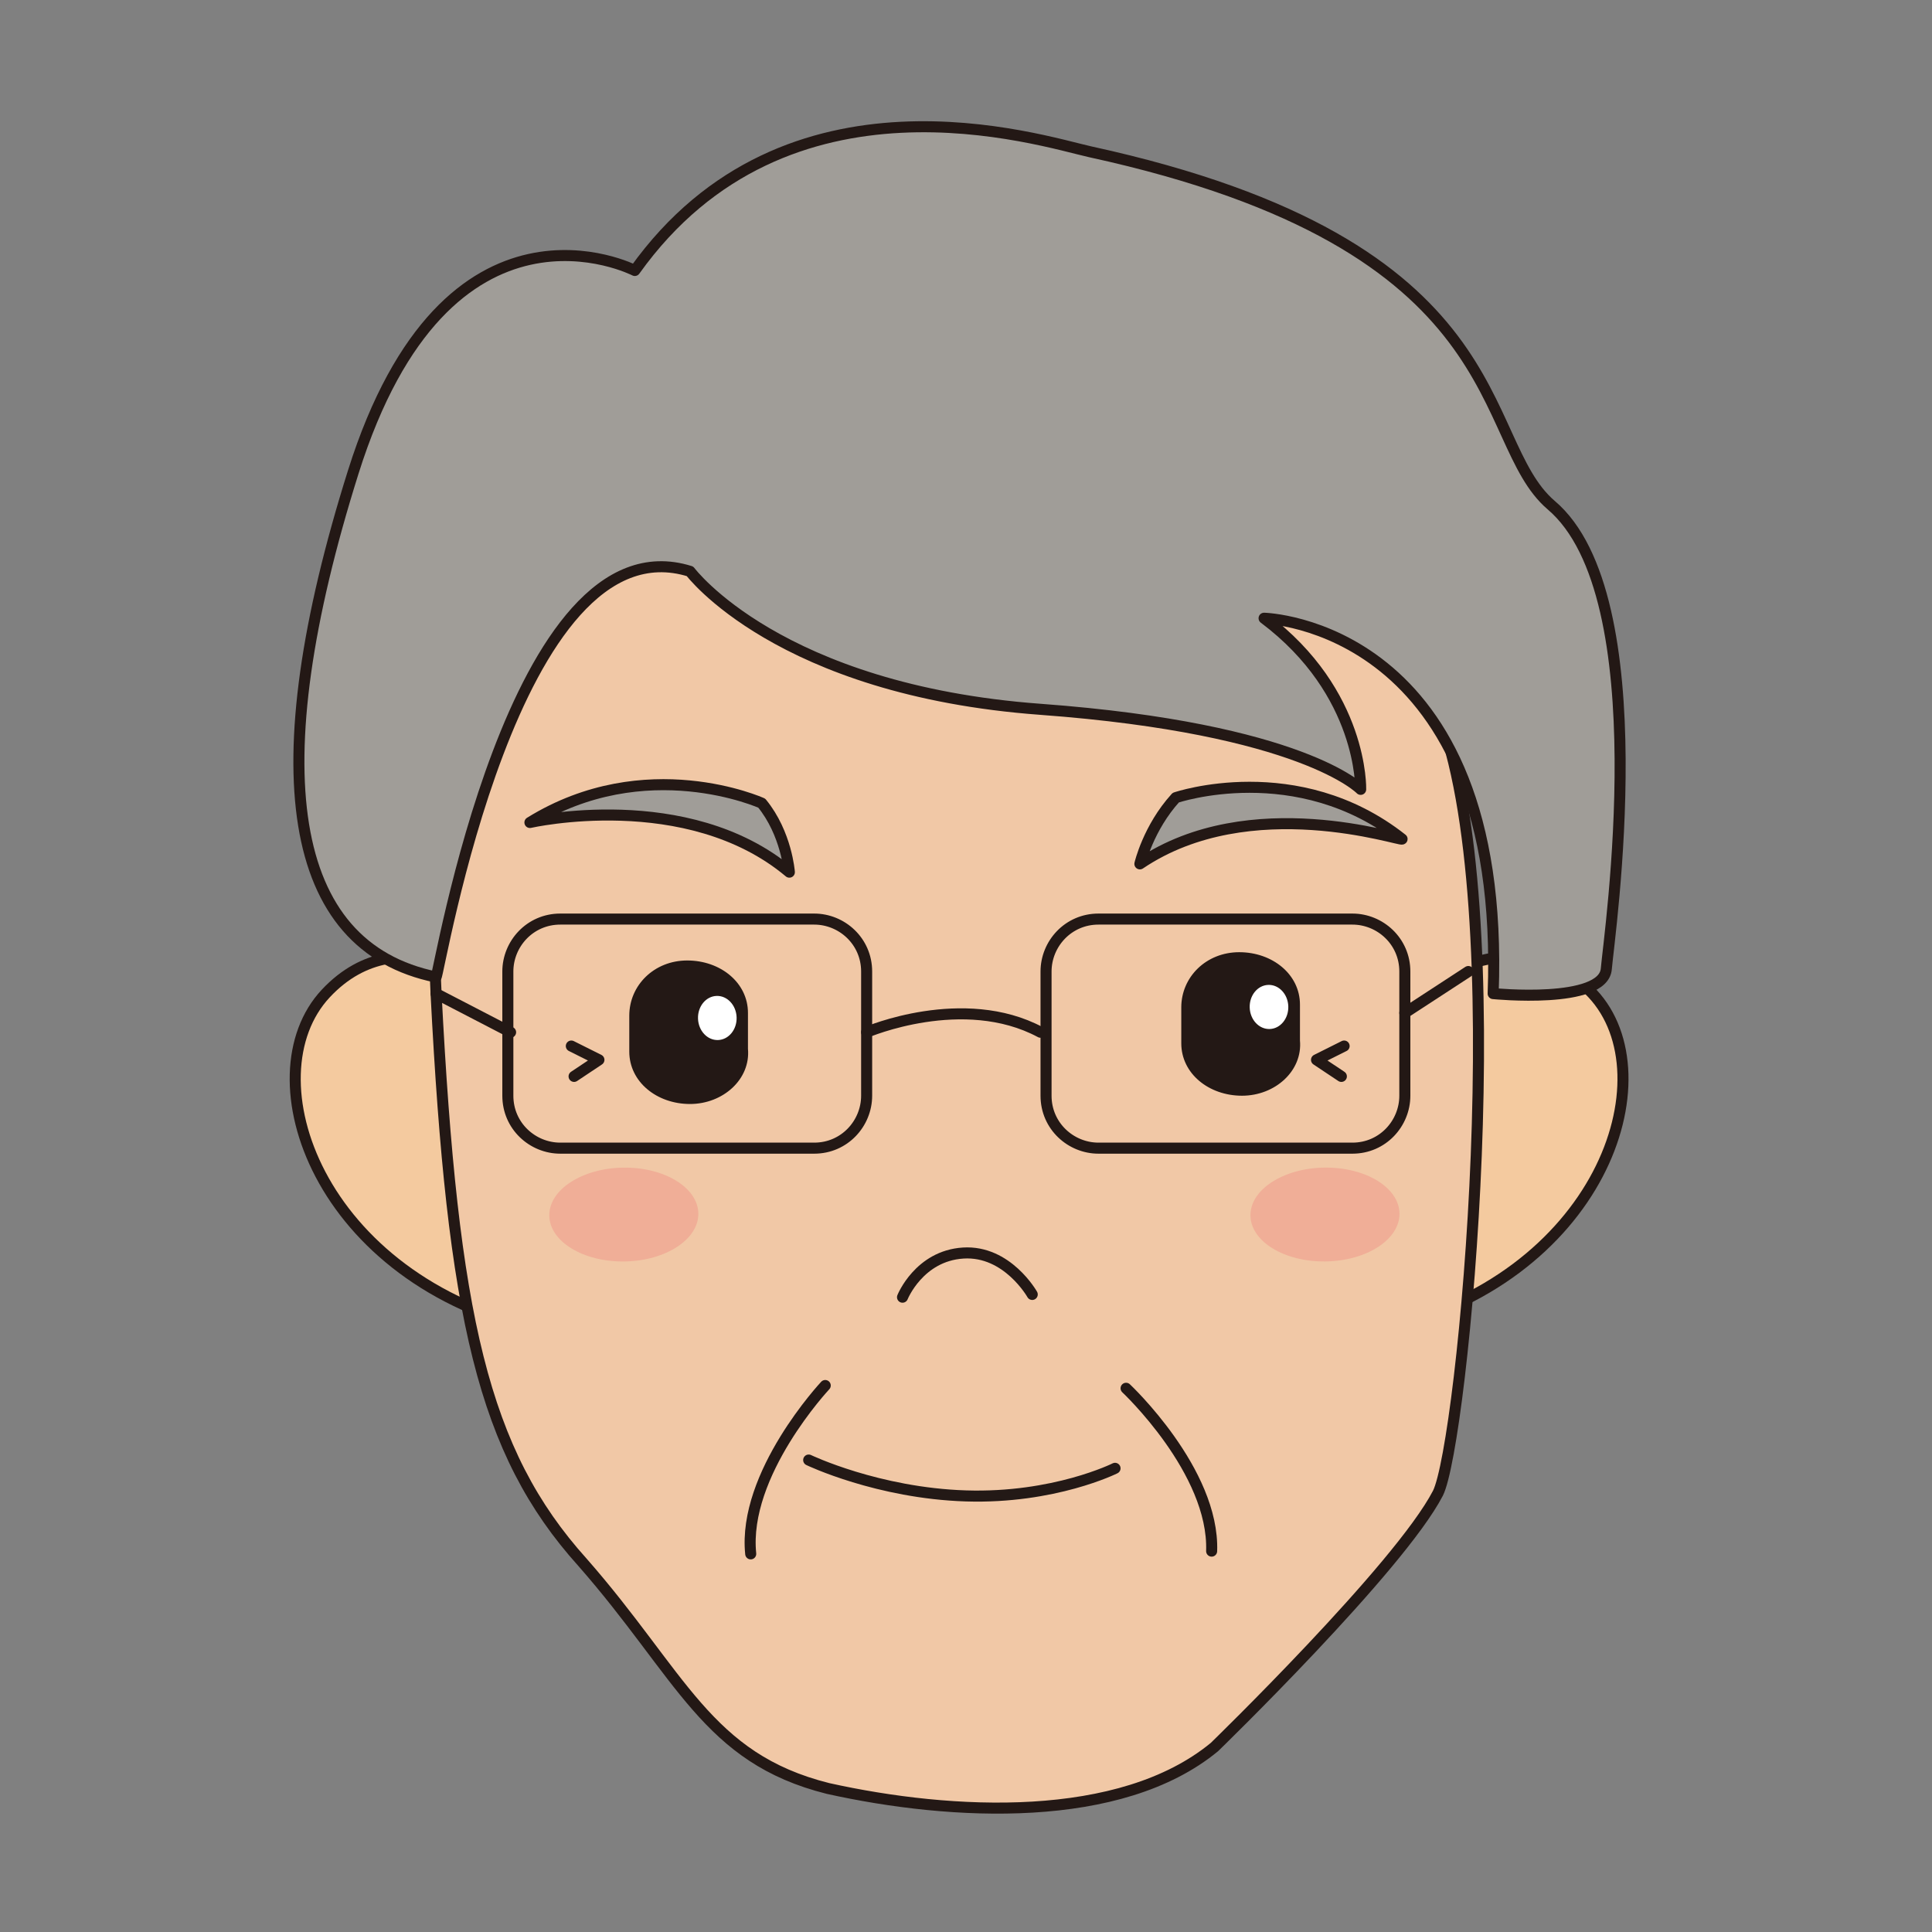 <?xml version="1.0" encoding="utf-8"?>
<!-- Generator: Adobe Illustrator 27.4.1, SVG Export Plug-In . SVG Version: 6.00 Build 0)  -->
<svg version="1.1" id="レイヤー_1" xmlns="http://www.w3.org/2000/svg" xmlns:xlink="http://www.w3.org/1999/xlink" x="0px"
	 y="0px" viewBox="0 0 70 70" style="enable-background:new 0 0 70 70;" xml:space="preserve">
<rect x="0" y="0" width="70" height="70" fill="#808080" stroke="none"/>
<style type="text/css">
	.ドロップシャドウ{fill:none;}
	.角を丸くする_x0020_2_x0020_pt{fill:#FFFFFF;stroke:#000000;stroke-miterlimit:10;}
	.ライブ反射_x0020_X{fill:none;}
	.ベベルソフト{fill:url(#SVGID_1_);}
	.夕暮れ{fill:#FFFFFF;}
	.木の葉_GS{fill:#FFE100;}
	.ポンパドール_GS{fill-rule:evenodd;clip-rule:evenodd;fill:#4CACE2;}
	.st0{fill:none;}
	.st1{fill:#F4CA9F;stroke:#231815;stroke-width:0.4;stroke-linecap:round;stroke-linejoin:round;}
	.st2{fill:#F1C8A6;stroke:#231815;stroke-width:0.4;stroke-linecap:round;stroke-linejoin:round;}
	.st3{fill:#A09D98;stroke:#231815;stroke-width:0.4;stroke-linecap:round;stroke-linejoin:round;stroke-miterlimit:10;}
	.st4{fill:none;stroke:#231815;stroke-width:0.4;stroke-linecap:round;stroke-linejoin:round;}
	.st5{fill:#231815;}
	.st6{fill:#FFFFFF;}
	.st7{fill:#F0AE97;}
	.st8{fill:none;stroke:#231916;stroke-width:0.4;stroke-linecap:round;stroke-linejoin:round;}
</style>
<linearGradient id="SVGID_1_" gradientUnits="userSpaceOnUse" x1="0" y1="0" x2="0.707" y2="0.707">
	<stop  offset="0" style="stop-color:#E6E7EA"/>
	<stop  offset="0.174" style="stop-color:#E2E3E6"/>
	<stop  offset="0.352" style="stop-color:#D6D6D8"/>
	<stop  offset="0.532" style="stop-color:#C0C0C1"/>
	<stop  offset="0.714" style="stop-color:#A3A4A3"/>
	<stop  offset="0.895" style="stop-color:#7F8281"/>
	<stop  offset="1" style="stop-color:#686E6C"/>
</linearGradient>
<g>
	<polygon class="st0" points="227.3,146.4 227.3,147 227.3,146.4 	"/>
</g>
<g>
	<path class="st1" d="M51.2,36c0,0,3.7-3,6.5,0c2.8,3,0.3,10.4-7.8,12.2C41.8,50.1,51.2,36,51.2,36z"/>
	<path class="st1" d="M18.3,36c0,0-3.7-3-6.5,0c-2.8,3-0.3,10.4,7.8,12.2C27.7,50.1,18.3,36,18.3,36z"/>
	<path class="st2" d="M21.1,19.4c0,0-5.9,4.8-5.3,16.6c0.6,11.7,1.7,16.6,5.3,20.6c3.6,4.1,4.5,7.1,8.9,8.2c4.5,1,10.6,1.3,14-1.5
		c0,0,6.7-6.5,8.1-9.2c0.9-1.8,2.8-21.4,0-28.3c-2.8-6.9-2.5-10.4-6.4-10.1C41.7,15.9,21.1,19.4,21.1,19.4z"/>
	<path class="st3" d="M25,20.7c0,0,3.2,4.3,12.7,5s11.6,2.9,11.6,2.9s0.1-3.5-3.5-6.2c0,0,8.8,0.2,8.3,13.6c0,0,4,0.4,4.1-0.9
		c0.1-1.2,1.9-13.5-2-16.8c-2.8-2.4-1.1-9.4-16.7-12.8C37.7,5.1,28.5,2.1,23,9.8c0,0-6.8-3.5-10.2,7.3s-2.4,17.2,3,18.3
		C15.9,35.4,18.6,18.7,25,20.7z"/>
	<g>
		<path class="st4" d="M31.4,39.7c0,1-0.8,1.9-1.9,1.9h-9.2c-1,0-1.9-0.8-1.9-1.9v-4.5c0-1,0.8-1.9,1.9-1.9h9.2c1,0,1.9,0.8,1.9,1.9
			V39.7z"/>
	</g>
	<g>
		<path class="st4" d="M50.9,39.7c0,1-0.8,1.9-1.9,1.9h-9.2c-1,0-1.9-0.8-1.9-1.9v-4.5c0-1,0.8-1.9,1.9-1.9h9.2c1,0,1.9,0.8,1.9,1.9
			V39.7z"/>
	</g>
	<path class="st4" d="M31.4,37.4c0,0,3.5-1.5,6.3,0"/>
	<line class="st4" x1="18.5" y1="37.4" x2="15.8" y2="36"/>
	<line class="st4" x1="50.9" y1="36.7" x2="53.2" y2="35.2"/>
	<ellipse class="st5" cx="25" cy="37.4" rx="1.5" ry="2.2"/>
	<ellipse class="st5" cx="45.2" cy="37.4" rx="1.5" ry="2.2"/>
	<g>
		<path class="st5" d="M45,39.7L45,39.7c-1.2,0-2.2-0.8-2.2-1.9l0-1.3c0-1.1,0.9-2,2.1-2h0c1.2,0,2.2,0.8,2.2,1.9l0,1.3
			C47.2,38.8,46.2,39.7,45,39.7z"/>
		
			<ellipse transform="matrix(0.999 -3.329426e-02 3.329426e-02 0.999 -1.191 1.552)" class="st6" cx="46" cy="36.5" rx="0.7" ry="0.8"/>
		<path class="st5" d="M25,40L25,40c-1.2,0-2.2-0.8-2.2-1.9l0-1.3c0-1.1,0.9-2,2.1-2h0c1.2,0,2.2,0.8,2.2,1.9l0,1.3
			C27.2,39.1,26.2,40,25,40z"/>
		
			<ellipse transform="matrix(0.999 -3.329426e-02 3.329426e-02 0.999 -1.213 0.886)" class="st6" cx="26" cy="36.9" rx="0.7" ry="0.8"/>
	</g>
	
		<ellipse transform="matrix(1 -1.484323e-02 1.484323e-02 1 -0.651 0.341)" class="st7" cx="22.6" cy="44" rx="2.7" ry="1.7"/>
	
		<ellipse transform="matrix(1 -1.484323e-02 1.484323e-02 1 -0.647 0.717)" class="st7" cx="48" cy="44" rx="2.7" ry="1.7"/>
	<path class="st4" d="M32.7,47c0,0,0.6-1.5,2.2-1.6s2.5,1.5,2.5,1.5"/>
	<path class="st8" d="M29.3,52.9c0,0,2.5,1.2,5.7,1.3c3.2,0.1,5.4-1,5.4-1"/>
	<path class="st4" d="M29.9,50.2c0,0-3,3.2-2.7,6.1"/>
	<path class="st4" d="M40.8,50.3c0,0,3.2,3,3.1,5.9"/>
	<polyline class="st4" points="48.7,37.9 47.7,38.4 48.6,39 	"/>
	<polyline class="st4" points="20.7,37.9 21.7,38.4 20.8,39 	"/>
	<g>
		<path class="st3" d="M41.3,31.3c0,0,0.3-1.3,1.3-2.4c0,0,4.4-1.5,8.2,1.5C50.8,30.5,45.3,28.6,41.3,31.3z"/>
		<path class="st3" d="M27.6,29.1c0.9,1.1,1,2.5,1,2.5c-3.7-3.1-9.4-1.8-9.4-1.8C23.4,27.2,27.6,29.1,27.6,29.1z"/>
	</g>
</g>
</svg>
